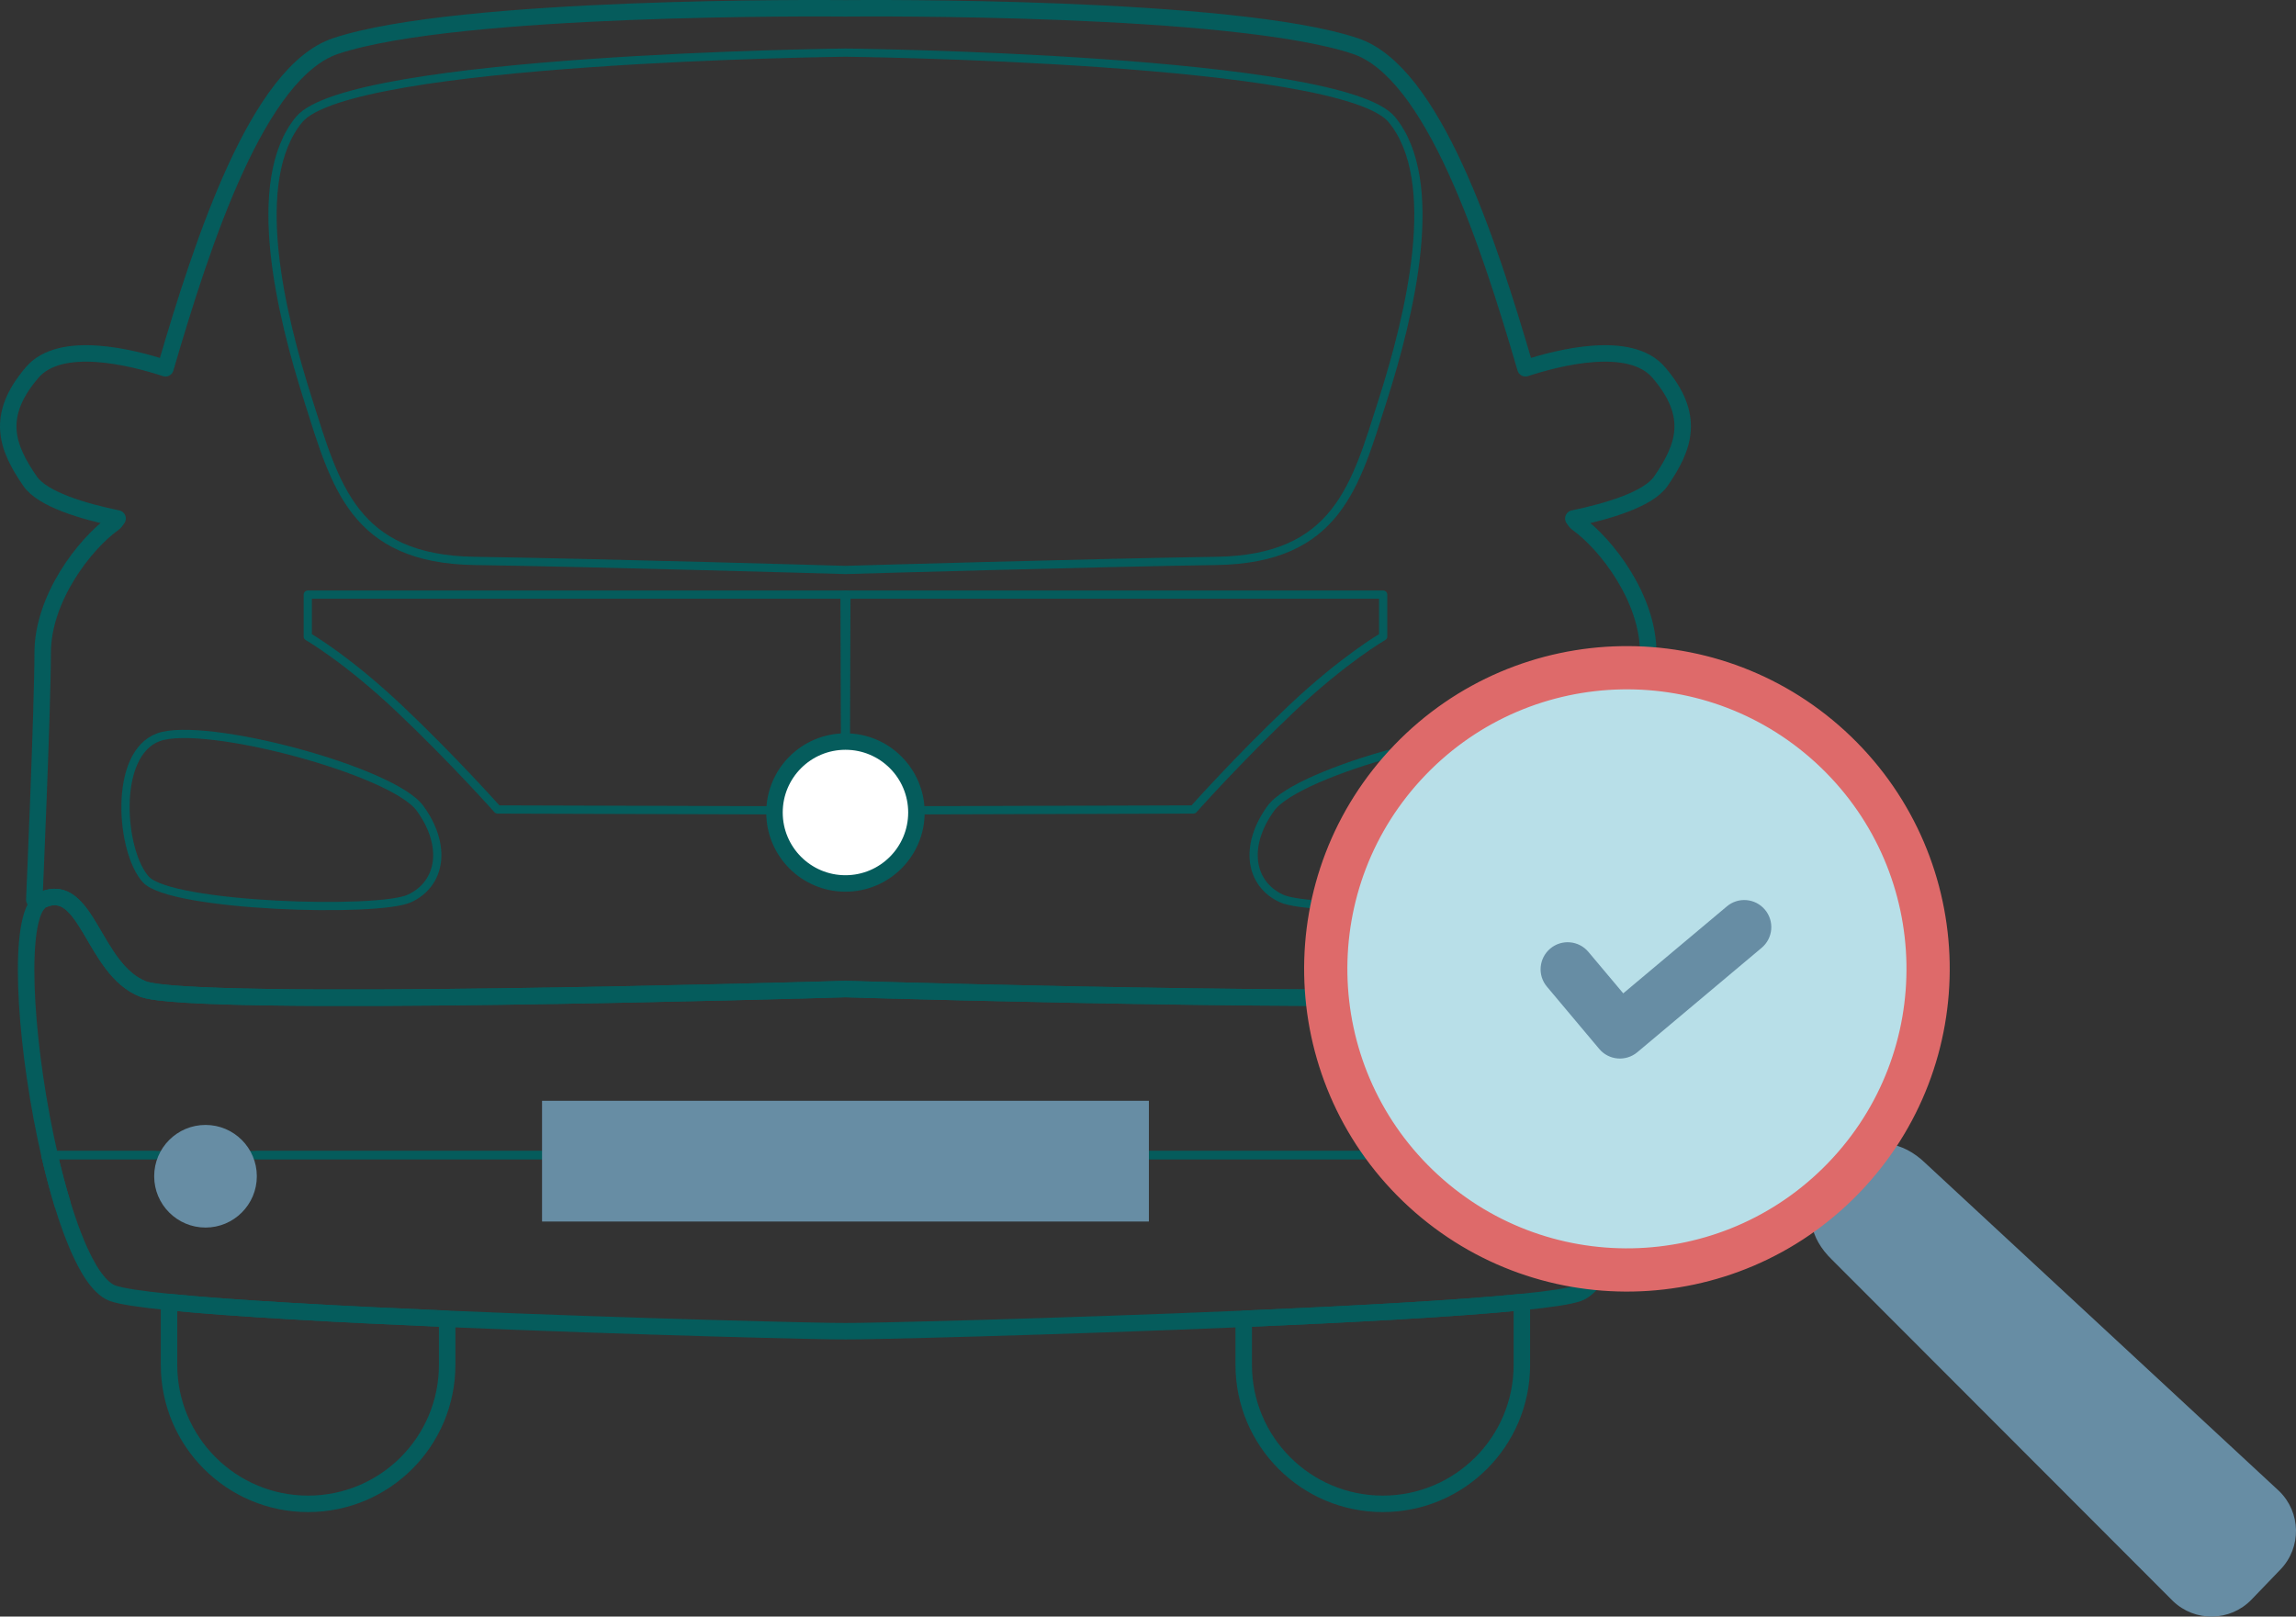 <?xml version="1.0" encoding="utf-8"?>
<!-- Generator: Adobe Illustrator 17.0.0, SVG Export Plug-In . SVG Version: 6.00 Build 0)  -->
<!DOCTYPE svg PUBLIC "-//W3C//DTD SVG 1.1//EN" "http://www.w3.org/Graphics/SVG/1.1/DTD/svg11.dtd">
<svg version="1.1" id="Слой_1" xmlns="http://www.w3.org/2000/svg" xmlns:xlink="http://www.w3.org/1999/xlink" x="0px" y="0px"
	 width="226.674px" height="159.627px" viewBox="0 0 226.674 159.627" enable-background="new 0 0 226.674 159.627"
	 xml:space="preserve">
<rect x="0" y="0" width="226.674" height="159.627" fill="#333333" stroke="none"/>
<g>
	<g>
		
			<path fill="none" stroke="#055C5C" stroke-width="1.626" stroke-linecap="round" stroke-linejoin="round" stroke-miterlimit="10" d="
			M4.213,88.845c4.409-1.926,4.958,6.889,9.918,8.818c4.807,1.869,65.535,0.115,69.248,0.004v-0.004c0,0,0.036,0.002,0.089,0.002
			c0.053,0,0.09-0.002,0.09-0.002v0.004c3.713,0.111,64.441,1.865,69.248-0.004c4.959-1.93,5.51-10.744,9.918-8.818
			c0.213,0.095,0.4,0.271,0.57,0.512l0.256-0.512c0,0-0.826-19.008-0.826-24.381c0-5.371-4.133-10.745-7.025-12.811
			c-0.117-0.083-0.242-0.253-0.371-0.456c3.416-0.711,7.41-1.892,8.637-3.676c2.271-3.306,3.512-6.407-0.207-10.745
			c-2.814-3.284-9.879-1.481-13.156-0.41c-3.729-12.78-9.168-29.279-16.807-31.824c-12.078-4.027-48.47-3.736-50.326-3.719
			c-1.855-0.018-38.246-0.309-50.327,3.719c-7.638,2.545-13.078,19.044-16.807,31.824c-3.275-1.071-10.342-2.874-13.155,0.41
			c-3.719,4.338-2.479,7.439-0.207,10.745c1.226,1.784,5.219,2.965,8.637,3.676c-0.13,0.203-0.255,0.373-0.371,0.456
			c-2.894,2.065-7.026,7.439-7.026,12.811c0,5.373-0.827,24.381-0.827,24.381l0.255,0.512C3.811,89.117,3.999,88.94,4.213,88.845z"
			/>
		
			<path fill="none" stroke="#055C5C" stroke-width="1.626" stroke-linecap="round" stroke-linejoin="round" stroke-miterlimit="10" d="
			M16.687,134.764c0,7.585,6.147,13.732,13.73,13.732c7.585,0,13.73-6.148,13.73-13.732v-4.538
			c-10.762-0.459-21.178-1.023-27.46-1.656V134.764z"/>
		
			<path fill="none" stroke="#055C5C" stroke-width="1.626" stroke-linecap="round" stroke-linejoin="round" stroke-miterlimit="10" d="
			M122.786,134.764c0,7.585,6.148,13.732,13.73,13.732c7.586,0,13.732-6.148,13.732-13.732v-6.194
			c-6.281,0.633-16.699,1.199-27.463,1.656V134.764z"/>
		
			<line fill="none" stroke="#055C5C" stroke-width="0.813" stroke-linecap="round" stroke-linejoin="round" stroke-miterlimit="10" x1="4.891" y1="114.06" x2="15.29" y2="114.06"/>
		
			<path fill="none" stroke="#055C5C" stroke-width="1.626" stroke-linecap="round" stroke-linejoin="round" stroke-miterlimit="10" d="
			M162.044,114.06c2.273-9.885,3.207-21.932,1.25-24.703c-0.17-0.24-0.357-0.417-0.57-0.512c-4.408-1.926-4.959,6.889-9.918,8.818
			c-4.807,1.869-65.535,0.115-69.248,0.004v-0.004c0,0-0.037,0.002-0.09,0.002c-0.053,0-0.089-0.002-0.089-0.002v0.004
			c-3.713,0.111-64.441,1.865-69.248-0.004c-4.96-1.93-5.509-10.744-9.918-8.818c-0.214,0.095-0.402,0.271-0.572,0.512
			c-1.956,2.771-1.023,14.818,1.25,24.703"/>
		
			<line fill="none" stroke="#055C5C" stroke-width="0.813" stroke-linecap="round" stroke-linejoin="round" stroke-miterlimit="10" x1="25.304" y1="114.06" x2="162.044" y2="114.06"/>
		
			<path fill="none" stroke="#055C5C" stroke-width="1.626" stroke-linecap="round" stroke-linejoin="round" stroke-miterlimit="10" d="
			M6.154,118.835c-0.452-1.487-0.875-3.091-1.26-4.762C5.28,115.744,5.702,117.347,6.154,118.835z"/>
		
			<path fill="none" stroke="#055C5C" stroke-width="1.626" stroke-linecap="round" stroke-linejoin="round" stroke-miterlimit="10" d="
			M162.042,114.073c-0.385,1.671-0.809,3.274-1.262,4.762C161.235,117.347,161.657,115.744,162.042,114.073z"/>
		
			<line fill="none" stroke="#055C5C" stroke-width="0.813" stroke-linecap="round" stroke-linejoin="round" stroke-miterlimit="10" x1="162.044" y1="114.06" x2="24.304" y2="114.06"/>
		
			<path fill="none" stroke="#055C5C" stroke-width="1.626" stroke-linecap="round" stroke-linejoin="round" stroke-miterlimit="10" d="
			M4.891,114.06c0.002,0.006,0.002,0.008,0.003,0.013c0.386,1.671,0.808,3.274,1.26,4.762c0.025,0.082,0.049,0.16,0.074,0.24
			c0.095,0.313,0.194,0.622,0.293,0.922c0.038,0.11,0.073,0.22,0.111,0.328c0.097,0.287,0.193,0.571,0.293,0.847
			c0.023,0.066,0.047,0.127,0.071,0.193c0.178,0.481,0.358,0.941,0.543,1.383c0.068,0.169,0.137,0.336,0.208,0.498
			c0.077,0.174,0.154,0.337,0.231,0.504c0.082,0.176,0.162,0.345,0.246,0.509c0.072,0.145,0.143,0.286,0.216,0.423
			c0.102,0.192,0.205,0.375,0.308,0.553c0.056,0.093,0.11,0.193,0.165,0.281c0.157,0.254,0.316,0.484,0.473,0.697
			c0.051,0.072,0.102,0.13,0.152,0.191c0.119,0.15,0.235,0.291,0.355,0.416c0.059,0.063,0.118,0.119,0.178,0.178
			c0.117,0.113,0.234,0.213,0.353,0.304c0.054,0.04,0.107,0.082,0.16,0.12c0.171,0.113,0.342,0.211,0.516,0.273
			c0.833,0.302,2.804,0.596,5.586,0.875c6.282,0.633,16.698,1.197,27.46,1.656c18.453,0.788,37.924,1.262,39.32,1.222
			c1.398,0.04,20.867-0.434,39.318-1.222c10.764-0.457,21.182-1.023,27.463-1.656c2.781-0.279,4.754-0.573,5.586-0.875
			c0.172-0.063,0.344-0.16,0.516-0.273c0.053-0.038,0.105-0.08,0.162-0.12c0.117-0.091,0.234-0.19,0.352-0.304
			c0.061-0.059,0.119-0.114,0.178-0.178c0.121-0.125,0.236-0.266,0.354-0.416c0.051-0.062,0.104-0.119,0.152-0.191
			c0.16-0.213,0.318-0.443,0.475-0.697c0.055-0.088,0.109-0.188,0.164-0.281c0.104-0.178,0.207-0.36,0.311-0.553
			c0.072-0.137,0.145-0.278,0.215-0.423c0.082-0.164,0.166-0.333,0.244-0.509c0.078-0.167,0.156-0.33,0.232-0.504
			c0.07-0.162,0.141-0.329,0.211-0.498c0.182-0.442,0.361-0.901,0.539-1.383c0.025-0.066,0.049-0.127,0.072-0.193
			c0.098-0.275,0.197-0.56,0.293-0.847c0.037-0.108,0.074-0.218,0.111-0.328c0.1-0.3,0.197-0.609,0.295-0.922
			c0.023-0.08,0.049-0.158,0.07-0.24c0.453-1.487,0.877-3.091,1.262-4.762c0-0.005,0.002-0.007,0.002-0.013"/>
		
			<line fill="none" stroke="#055C5C" stroke-width="0.813" stroke-linecap="round" stroke-linejoin="round" stroke-miterlimit="10" x1="16.29" y1="114.06" x2="4.891" y2="114.06"/>
	</g>
	
		<path fill="none" stroke="#055C5C" stroke-width="0.813" stroke-linecap="round" stroke-linejoin="round" stroke-miterlimit="10" d="
		M30.421,39.496c2.677,8.397,4.465,15.711,16.434,15.891c11.854,0.176,36.126,0.878,36.603,0.894l0,0h0.01c0.004,0,0.014,0,0.014,0
		l0,0c0.477-0.016,24.746-0.718,36.598-0.894c11.969-0.18,13.758-7.493,16.438-15.891c2.678-8.396,5.896-21.615,0.891-27.688
		c-4.975-6.044-53.447-6.605-53.926-6.612l0,0c0,0-0.012,0-0.014,0h-0.01l0,0c-0.482,0.007-48.954,0.568-53.931,6.612
		C24.525,17.88,27.741,31.099,30.421,39.496z"/>
	
		<path fill="none" stroke="#055C5C" stroke-width="0.813" stroke-linecap="round" stroke-linejoin="round" stroke-miterlimit="10" d="
		M83.558,58.716H30.385v4.135c0,0,3.858,2.204,9.091,7.164c5.236,4.958,9.643,9.917,9.643,9.917l34.369,0.101L83.558,58.716z"/>
	
		<path fill="none" stroke="#055C5C" stroke-width="0.813" stroke-linecap="round" stroke-linejoin="round" stroke-miterlimit="10" d="
		M15.646,72.798c4.547-1.652,23.141,3.305,25.828,7.025c2.686,3.719,2.066,7.438-1.032,8.887
		c-3.101,1.445-23.557,0.824-26.035-1.861C11.926,84.164,11.1,74.453,15.646,72.798z"/>
	
		<path fill="none" stroke="#055C5C" stroke-width="0.813" stroke-linecap="round" stroke-linejoin="round" stroke-miterlimit="10" d="
		M83.379,58.716h53.173v4.135c0,0-3.857,2.204-9.092,7.164c-5.234,4.958-9.643,9.917-9.643,9.917l-34.369,0.101L83.379,58.716z"/>
	
		<path fill="none" stroke="#055C5C" stroke-width="0.813" stroke-linecap="round" stroke-linejoin="round" stroke-miterlimit="10" d="
		M151.29,72.798c-4.545-1.652-23.141,3.305-25.828,7.025c-2.686,3.719-2.066,7.438,1.033,8.887c3.1,1.445,23.555,0.824,26.035-1.861
		C155.011,84.164,155.837,74.453,151.29,72.798z"/>
	<circle fill="#B8DFE8" cx="142.337" cy="81.548" r="4.683"/>
	<path fill="#B8DFE8" d="M149.638,74.048c-1.447,0-2.619,1.137-2.619,2.541c0,1.4,1.172,2.54,2.619,2.54
		c1.445,0,2.619-1.14,2.619-2.54C152.257,75.185,151.083,74.048,149.638,74.048z"/>
	<circle fill="#678DA4" cx="20.289" cy="116.147" r="5.067"/>
	
		<circle fill="#FFFFFF" stroke="#055C5C" stroke-width="0.813" stroke-linecap="round" stroke-linejoin="round" stroke-miterlimit="10" cx="144.883" cy="116.147" r="5.067"/>
	<polyline fill="#678DA4" points="53.513,114.197 53.513,108.696 113.425,108.696 113.425,120.618 53.513,120.618 53.513,114.197 	
		"/>
	<circle fill="#FFFFFF" stroke="#055C5C" stroke-width="1.626" stroke-miterlimit="10" cx="83.468" cy="80.23" r="7.006"/>
</g>
<g>
	<path fill="#678DA4" d="M224.993,147.221c2.184,2.104,2.248,5.58,0.143,7.761l-2.854,2.967c-2.104,2.181-5.578,2.245-7.761,0.142
		l-33.653-33.698c-2.183-2.104-2.882-4.921-0.781-7.104l2.858-2.964c2.104-2.181,4.945-1.587,7.126,0.515L224.993,147.221z"/>
	<path fill="#C4E7E9" d="M181.253,74.258c11.822,11.395,12.174,30.217,0.774,42.044c-11.392,11.823-30.213,12.17-42.04,0.777
		c-11.825-11.396-12.174-30.218-0.779-42.045C150.603,63.21,169.428,62.862,181.253,74.258z"/>
	<path fill="#B8DFE8" stroke="#DE6A6A" stroke-width="4.269" stroke-miterlimit="10" d="M181.253,74.258
		c11.822,11.395,12.174,30.217,0.774,42.044c-11.392,11.823-30.213,12.17-42.04,0.777c-11.825-11.396-12.174-30.218-0.779-42.045
		C150.603,63.21,169.428,62.862,181.253,74.258z"/>
	<path fill="#678DA4" d="M170.485,89.501l-10.229,8.586l-3.439-4.092c-0.949-1.131-2.633-1.277-3.766-0.33
		c-1.13,0.953-1.28,2.637-0.327,3.765l5.156,6.14c0.947,1.133,2.631,1.277,3.765,0.332l12.275-10.31
		c1.132-0.952,1.274-2.633,0.327-3.763C173.299,88.698,171.615,88.547,170.485,89.501z"/>
</g>
</svg>

